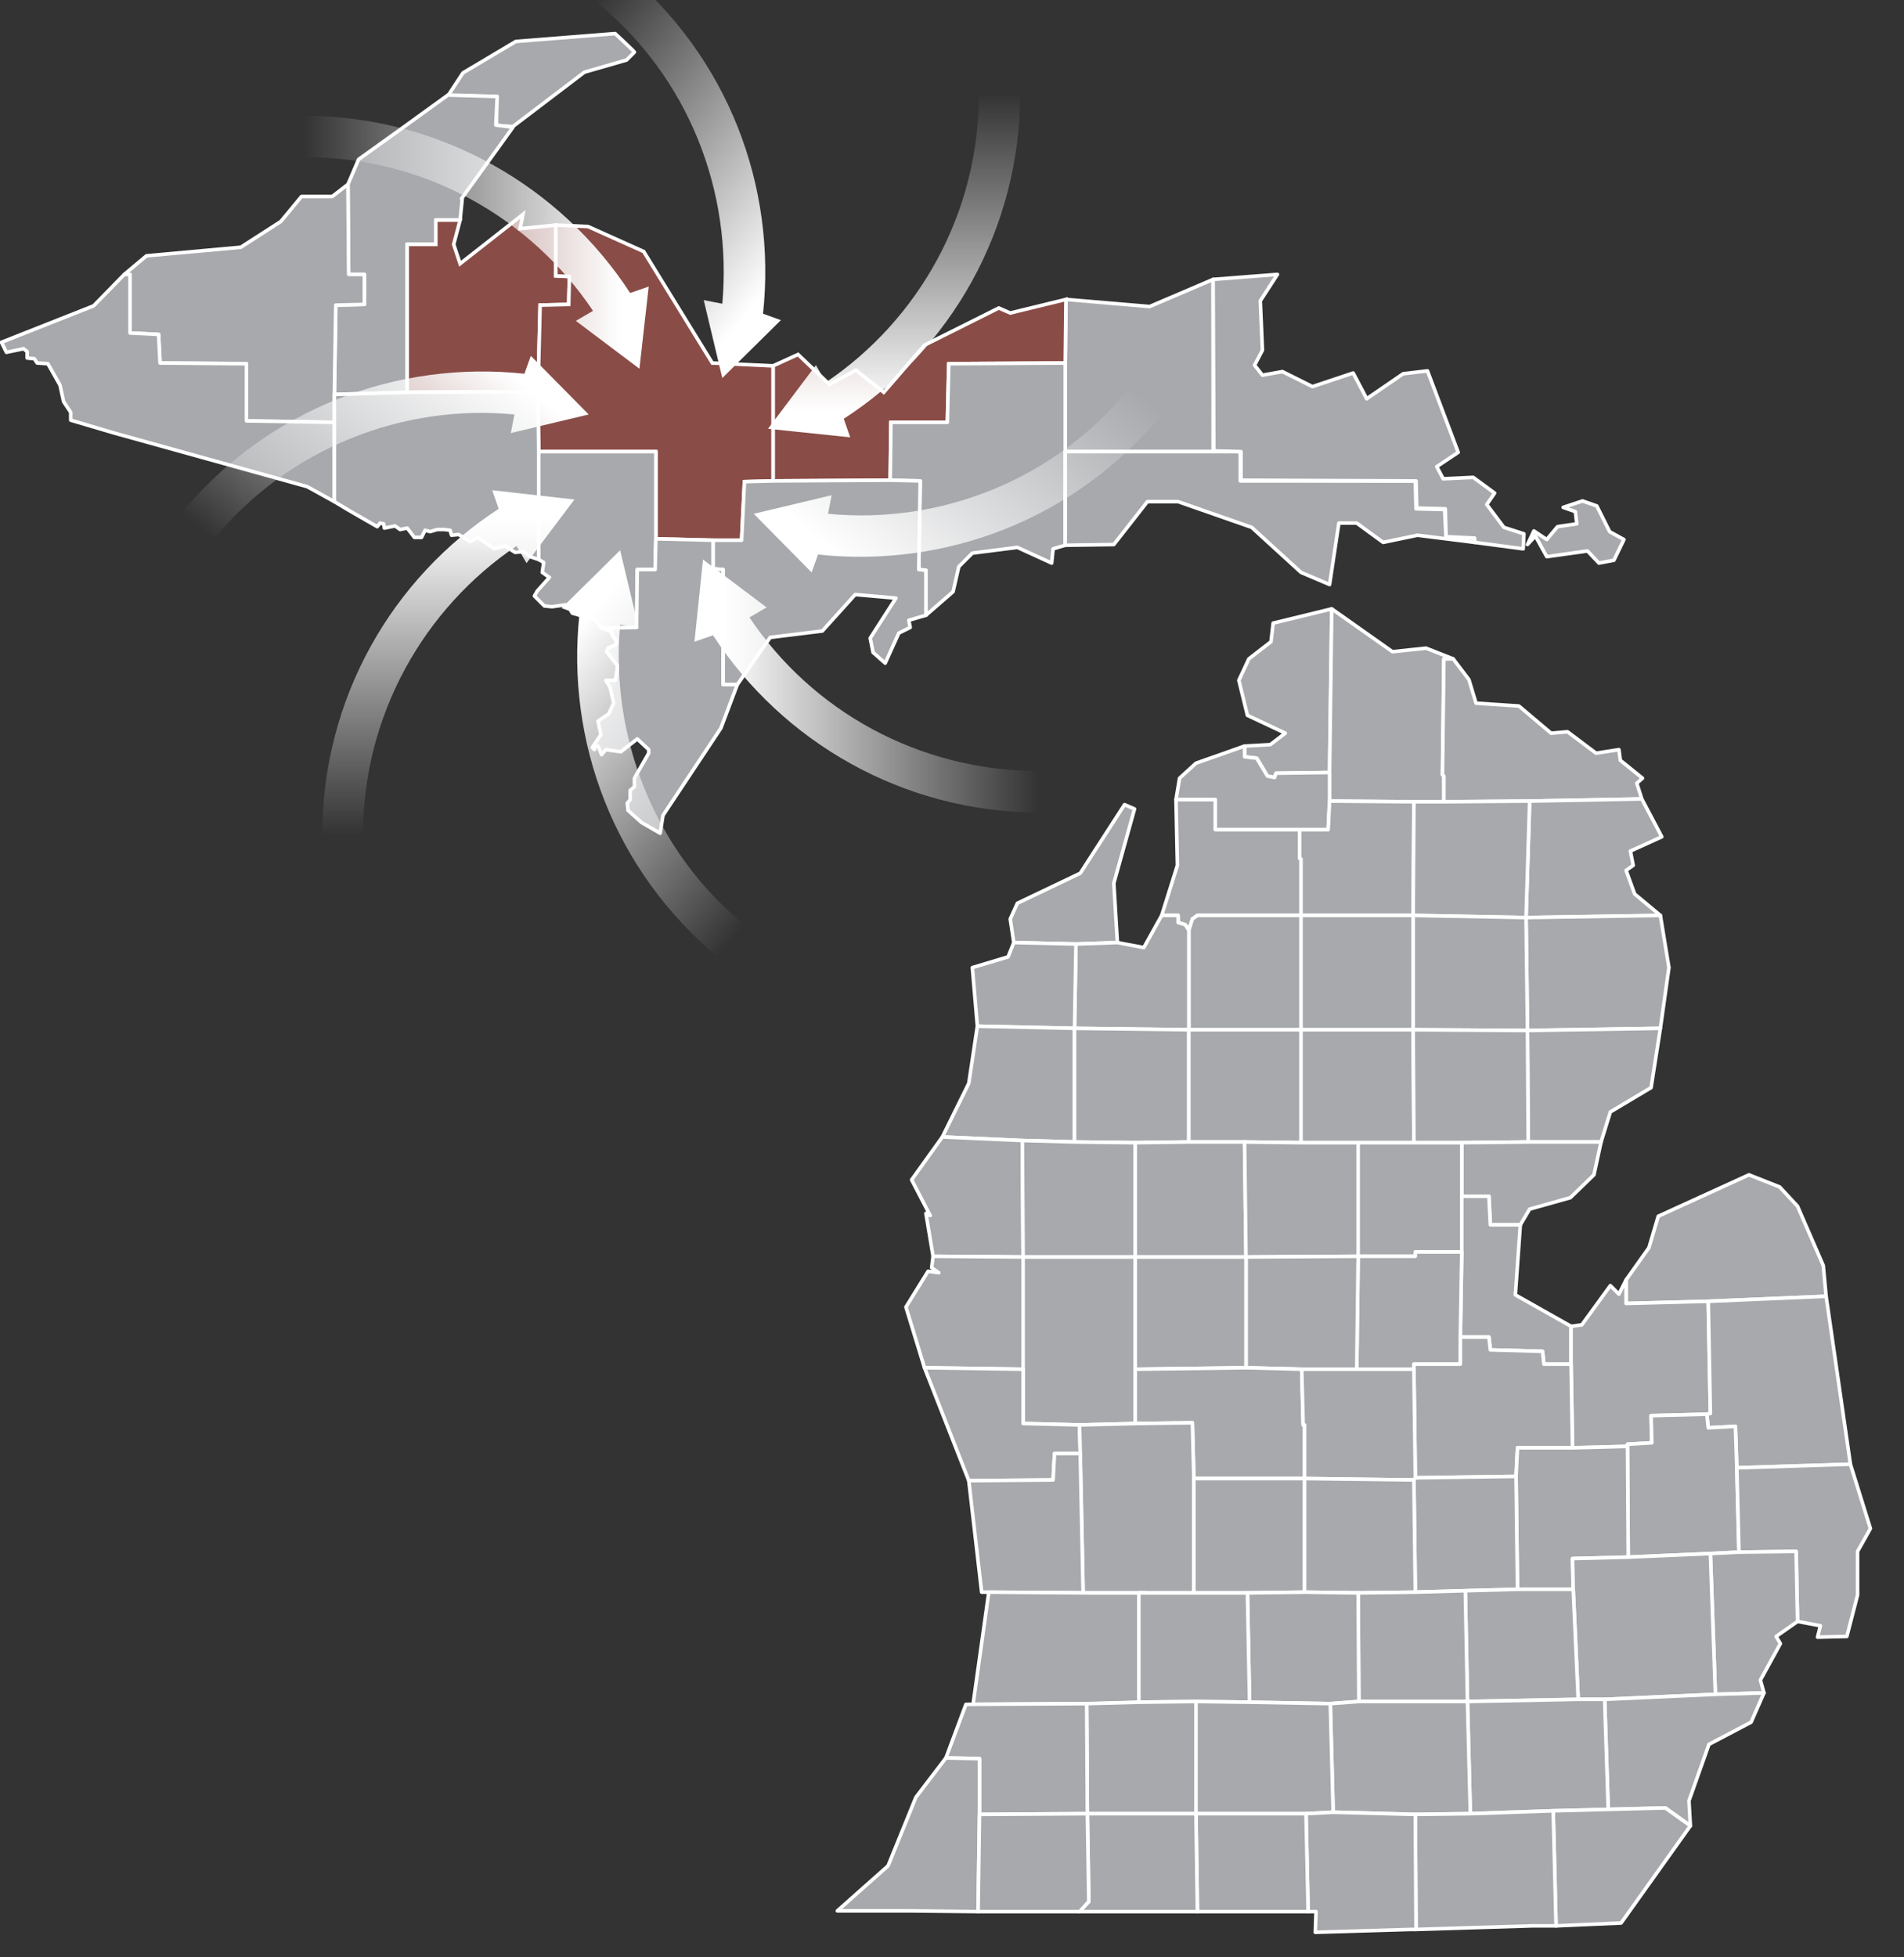 <?xml version="1.0" encoding="utf-8"?>
<!-- Generator: Adobe Illustrator 24.3.0, SVG Export Plug-In . SVG Version: 6.00 Build 0)  -->
<svg version="1.1" id="a" xmlns="http://www.w3.org/2000/svg" xmlns:xlink="http://www.w3.org/1999/xlink" x="0px" y="0px"
	 viewBox="0 0 266.5 273.9" style="enable-background:new 0 0 266.5 273.9;" xml:space="preserve">
<rect x="0" y="0" width="266.5" height="273.9" fill="#333333" stroke="none"/>
<style type="text/css">
	
		.st0{fill-rule:evenodd;clip-rule:evenodd;fill:#A7A9AC;stroke:#FFFFFF;stroke-width:0.5;stroke-linecap:round;stroke-linejoin:round;}
	.st1{fill-rule:evenodd;clip-rule:evenodd;fill:#8A4C47;stroke:#FFFFFF;stroke-width:0.5;stroke-miterlimit:10;}
	.st2{fill:#A7A9AC;stroke:#FFFFFF;stroke-width:0.5;stroke-linecap:round;stroke-linejoin:round;}
	.st3{fill:url(#SVGID_1_);}
	.st4{fill:url(#SVGID_2_);}
	.st5{fill:url(#SVGID_3_);}
	.st6{fill:url(#SVGID_4_);}
	.st7{fill:url(#SVGID_5_);}
	.st8{fill:url(#SVGID_6_);}
	.st9{fill:url(#SVGID_7_);}
	.st10{fill:url(#SVGID_8_);}
</style>
<polygon class="st0" points="149.1,63.2 149.1,50.8 149.2,41.9 160.9,42.9 169.8,39.1 169.8,63.2 "/>
<polygon class="st1" points="108.2,67.3 108.2,51.2 111.7,49.6 116.1,53.8 119.8,51.8 123.7,54.9 129.4,48.3 139.8,43.1 141.4,43.8 
	149.2,41.9 149.1,50.8 132.8,50.9 132.6,59.1 124.7,59.1 124.6,67.2 "/>
<polygon class="st0" points="129.6,86.1 129.6,79.8 128.6,79.7 128.8,67.3 124.6,67.2 124.7,59.1 132.6,59.1 132.8,50.9 149.1,50.8 
	149.1,63.2 149.1,76.3 147.4,76.8 147.2,78.8 142.4,76.6 136.1,77.4 134.2,79.3 133.4,82.8 "/>
<polygon class="st0" points="149.1,76.3 149.1,63.2 169.8,63.2 173.6,63.2 173.6,67.3 198.1,67.3 198.2,71.2 202.2,71.3 202.4,75.2 
	206.4,75.3 206.4,75.9 198.4,74.9 193.6,75.9 189.9,73.2 187.4,73.2 186.1,81.8 182.1,80.1 175.2,73.8 164.9,70.2 160.6,70.2 
	155.9,76.2 "/>
<path class="st0" d="M169.8,39.1l9-0.7l-2.4,3.7l0.3,6.9l-1.1,2.1l1.1,1.4l2.8-0.5l4.2,2.1l5.7-1.9l1.9,3.6l5.1-3.5l3.4-0.4
	l4.3,11.4l-3,2L202,67l4.2-0.2l3,2.2l-1.1,1.6l2.4,3.2l2.8,0.9l-0.1,2.1l-6.8-0.9v-0.6l-4-0.2l-0.1-3.9l-4-0.1l-0.1-3.8l-24.5-0.1
	v-4l-3.8-0.1L169.8,39.1L169.8,39.1L169.8,39.1z M213.8,76.2l1.1-1.2l1.6,2.9l5.7-0.8l1.6,1.7l2.1-0.4l1.4-2.9l-2-1.1l-1.8-3.6
	l-2-0.7l-2.7,0.9l1.7,0.6l0.2,1.7l-2.7,0.4l-1.5,1.8l-1.8-1.2L213.8,76.2L213.8,76.2L213.8,76.2z"/>
<polygon class="st0" points="174.2,104.4 177.8,104.2 179.9,102.6 174.6,100.1 173.4,95.2 174.8,92.2 177.9,89.8 178.2,87.2 
	186.4,85.2 186.1,108.1 178.6,108.2 178.4,108.8 177.4,108.6 175.9,106.1 174.2,105.9 "/>
<polygon class="st0" points="202.1,112.2 197.9,112.2 186.1,112.1 186.1,108.1 186.4,85.2 194.9,91.2 199.6,90.7 203.4,92.2 
	202.1,92.2 201.9,108.4 202.1,108.6 "/>
<polygon class="st0" points="202.1,112.2 202.1,108.6 201.9,108.4 202.1,92.2 203.4,92.2 205.6,95.1 206.6,98.4 212.6,98.8 
	217.1,102.6 219.4,102.4 223.4,105.4 226.6,104.9 226.8,106.4 229.9,108.9 229.1,109.6 229.8,111.8 214.1,112.1 "/>
<polygon class="st0" points="181.9,116.1 170.1,116.1 170.1,111.9 164.6,111.9 165.1,108.9 167.4,106.8 174.2,104.4 174.2,105.9 
	175.9,106.1 177.4,108.6 178.4,108.8 178.6,108.2 186.1,108.1 186.1,112.1 185.9,116.1 "/>
<polygon class="st0" points="213.6,128.4 214.1,112.1 229.8,111.8 232.6,117.1 228.2,119.1 228.6,121.1 227.6,121.8 228.8,125.1 
	232.4,128.1 "/>
<polygon class="st0" points="166.4,130.2 165.9,129.4 164.9,129.1 164.9,128.1 162.6,128.1 164.8,121.1 164.6,111.9 170.1,111.9 
	170.1,116.1 181.9,116.1 181.9,120.1 182.1,120.2 182.1,128.1 167.6,128.1 166.9,128.6 "/>
<polygon class="st0" points="197.8,128.1 182.1,128.1 182.1,120.2 181.9,120.1 181.9,116.1 185.9,116.1 186.1,112.1 197.9,112.2 "/>
<polygon class="st0" points="213.6,128.4 197.8,128.1 197.9,112.2 202.1,112.2 214.1,112.1 "/>
<polygon class="st0" points="141.9,131.9 141.4,128.6 142.4,126.4 151.2,122.2 157.4,112.6 158.8,113.2 155.9,123.6 156.4,131.9 
	150.6,132.1 "/>
<polygon class="st0" points="166.4,144.1 166.4,130.2 166.9,128.6 167.6,128.1 182.1,128.1 182.1,144.1 "/>
<polygon class="st0" points="197.8,144.1 182.1,144.1 182.1,128.1 197.8,128.1 "/>
<polygon class="st0" points="213.8,144.2 213.6,128.4 232.4,128.1 233.6,135.4 232.4,143.9 "/>
<polygon class="st0" points="150.4,143.9 150.6,132.1 156.4,131.9 160.1,132.6 162.6,128.1 164.9,128.1 164.9,129.1 165.9,129.4 
	166.4,130.2 166.4,144.1 "/>
<polygon class="st0" points="213.8,144.2 197.8,144.1 197.8,128.1 213.6,128.4 "/>
<polygon class="st0" points="150.4,143.9 136.8,143.6 136.1,135.4 141.1,133.9 141.9,131.9 150.6,132.1 "/>
<polygon class="st0" points="150.4,159.8 143.1,159.6 131.9,159.1 135.6,151.6 136.8,143.6 150.4,143.9 "/>
<polygon class="st0" points="232.4,143.9 231.1,152.2 225.4,155.6 224.1,159.8 213.9,159.8 213.8,144.2 "/>
<polygon class="st0" points="158.9,159.9 150.4,159.8 150.4,143.9 166.4,144.1 166.4,159.8 "/>
<polygon class="st0" points="182.1,159.9 174.2,159.8 166.4,159.8 166.4,144.1 182.1,144.1 "/>
<polygon class="st0" points="190.1,159.9 182.1,159.9 182.1,144.1 197.8,144.1 197.9,159.9 "/>
<polygon class="st0" points="204.6,159.9 197.9,159.9 197.8,144.1 213.8,144.2 213.9,159.8 "/>
<polygon class="st0" points="143.2,175.9 130.6,175.8 129.6,169.8 130.2,170.1 127.6,165.1 131.9,159.1 143.1,159.6 "/>
<polygon class="st0" points="158.9,175.9 143.2,175.9 143.1,159.6 150.4,159.8 158.9,159.9 "/>
<polygon class="st0" points="174.4,175.9 158.9,175.9 158.9,159.9 166.4,159.8 174.2,159.8 "/>
<polygon class="st0" points="224.1,159.8 223.1,164.4 219.8,167.6 214.1,169.2 212.8,171.4 208.6,171.4 208.4,167.4 204.6,167.4 
	204.6,159.9 213.9,159.8 "/>
<polygon class="st0" points="174.4,175.9 174.2,159.8 182.1,159.9 190.1,159.9 190.1,175.8 "/>
<polygon class="st0" points="204.6,175.2 198.1,175.2 198.1,175.8 190.1,175.8 190.1,159.9 197.9,159.9 204.6,159.9 204.6,167.4 "/>
<polygon class="st0" points="239.1,182.1 227.6,182.4 227.6,179.1 230.8,174.6 232.1,170.2 244.8,164.4 249.1,166.1 251.6,168.8 
	255.2,177.1 255.6,181.4 "/>
<polygon class="st0" points="204.4,187.1 204.6,175.2 204.6,167.4 208.4,167.4 208.6,171.4 212.8,171.4 212.1,181.2 219.9,185.6 
	219.9,190.9 216.1,190.9 215.9,189.1 208.6,188.9 208.4,187.1 "/>
<polygon class="st0" points="197.9,191.6 189.9,191.6 190.1,175.8 198.1,175.8 198.1,175.2 204.6,175.2 204.4,187.1 204.4,190.9 
	197.9,190.9 "/>
<polygon class="st0" points="143.2,191.6 129.4,191.4 126.8,182.9 129.9,177.9 131.4,178.1 130.4,177.4 130.6,175.8 143.2,175.9 "/>
<polygon class="st0" points="182.2,191.6 174.4,191.4 174.4,175.9 190.1,175.8 189.9,191.6 "/>
<polygon class="st0" points="158.9,199.2 151.1,199.4 143.2,199.2 143.2,191.6 143.2,175.9 158.9,175.9 158.9,191.6 "/>
<polygon class="st0" points="158.9,191.6 158.9,175.9 174.4,175.9 174.4,191.4 "/>
<polygon class="st0" points="227.8,202.4 220.1,202.6 219.9,190.9 219.9,185.6 221.4,185.4 225.4,179.9 226.6,181.1 227.6,179.1 
	227.6,182.4 239.1,182.1 239.4,197.8 238.9,197.9 231.1,198.1 231.2,201.9 227.8,202.1 "/>
<polygon class="st0" points="243.1,205.4 242.9,199.6 239.1,199.8 238.9,197.9 239.4,197.8 239.1,182.1 255.6,181.4 259,204.9 "/>
<polygon class="st0" points="212.2,206.6 198.1,206.8 197.9,191.6 197.9,190.9 204.4,190.9 204.4,187.1 208.4,187.1 208.6,188.9 
	215.9,189.1 216.1,190.9 219.9,190.9 220.1,202.6 212.4,202.6 "/>
<polygon class="st0" points="135.6,207.2 129.4,191.4 143.2,191.6 143.2,199.2 151.1,199.4 151.2,203.4 147.6,203.4 147.4,207.1 "/>
<polygon class="st0" points="182.6,206.9 167.1,206.9 166.9,199.1 158.9,199.2 158.9,191.6 174.4,191.4 182.2,191.6 182.4,199.4 
	182.6,199.4 "/>
<polygon class="st0" points="182.6,206.9 182.6,199.4 182.4,199.4 182.2,191.6 189.9,191.6 197.9,191.6 198.1,206.8 197.9,207.1 "/>
<polygon class="st0" points="239.4,217.4 227.9,217.9 227.8,202.4 227.8,202.1 231.2,201.9 231.1,198.1 238.9,197.9 239.1,199.8 
	242.9,199.6 243.1,205.4 243.4,217.2 "/>
<polygon class="st0" points="151.6,222.9 151.2,203.4 151.1,199.4 158.9,199.2 166.9,199.1 167.1,206.9 167.1,222.9 159.4,222.9 "/>
<polygon class="st0" points="220.2,222.4 212.4,222.4 212.2,206.6 212.4,202.6 220.1,202.6 227.8,202.4 227.9,217.9 220.1,218.1 "/>
<polygon class="st0" points="151.6,222.9 137.4,222.8 135.6,207.2 147.4,207.1 147.6,203.4 151.2,203.4 "/>
<polygon class="st0" points="251.6,226.9 251.4,217.1 243.4,217.2 243.1,205.4 259,204.9 261.8,213.9 260,217.1 260,223.2 
	258.5,229 254.4,229.1 254.8,227.5 "/>
<polygon class="st0" points="205.1,222.6 198.1,222.8 197.9,207.1 198.1,206.8 212.2,206.6 212.4,222.4 "/>
<polygon class="st0" points="167.1,222.9 167.1,206.9 182.6,206.9 182.6,222.8 174.6,222.9 "/>
<polygon class="st0" points="190.1,222.9 182.6,222.8 182.6,206.9 197.9,207.1 198.1,222.8 "/>
<polygon class="st0" points="240.1,237.1 239.4,217.4 243.4,217.2 251.4,217.1 251.6,226.9 248.6,229 249.2,230 246.4,235.1 
	246.9,236.9 "/>
<polygon class="st0" points="224.6,237.8 220.9,237.8 220.2,222.4 220.1,218.1 227.9,217.9 239.4,217.4 240.1,237.1 "/>
<polygon class="st0" points="205.4,238.1 205.1,222.6 212.4,222.4 220.2,222.4 220.9,237.8 "/>
<polygon class="st0" points="190.2,238.1 190.1,222.9 198.1,222.8 205.1,222.6 205.4,238.1 "/>
<polygon class="st0" points="153.1,238.4 136.2,238.5 138.4,222.8 152.6,222.9 160.4,222.9 160.4,238.2 "/>
<polygon class="st0" points="174.9,238.2 174.6,222.9 182.6,222.8 190.1,222.9 190.2,238.1 186.2,238.4 "/>
<polygon class="st0" points="159.4,238.2 159.4,222.9 167.1,222.9 174.6,222.9 174.9,238.2 167.4,238.1 "/>
<polygon class="st0" points="236.6,255.5 233.1,253 225.1,253.2 224.6,237.8 240.1,237.1 246.9,236.9 245.1,241 239.2,244.1 
	236.4,252 "/>
<polygon class="st0" points="217.4,253.4 205.8,253.8 205.4,238.1 220.9,237.8 224.6,237.8 225.1,253.2 "/>
<polygon class="st0" points="205.8,253.8 198.1,253.9 186.6,253.6 186.2,238.4 190.2,238.1 205.4,238.1 "/>
<polygon class="st0" points="152.2,253.8 152.1,238.4 159.4,238.2 167.4,238.1 167.4,253.8 "/>
<polygon class="st0" points="182.8,253.8 167.4,253.8 167.4,238.1 174.9,238.2 186.2,238.4 186.6,253.6 "/>
<polygon class="st0" points="137.1,253.9 137.1,246.1 132.4,246 135.2,238.5 152.1,238.4 152.2,253.8 "/>
<polygon class="st0" points="137.1,253.9 136.9,267.5 127.3,267.4 117.2,267.4 124.3,261.1 128.2,251.5 132.4,246 137.1,246.1 "/>
<polygon class="st0" points="217.8,269.5 217.4,253.4 225.1,253.2 233.1,253 236.6,255.5 226.9,269.1 "/>
<polygon class="st0" points="214.4,269.5 198.2,270 198.1,253.9 205.8,253.8 217.4,253.4 217.8,269.5 "/>
<polygon class="st0" points="197.4,270 184.1,270.4 184.2,267.5 183.1,267.5 182.8,253.8 186.6,253.6 198.1,253.9 198.2,270 "/>
<polygon class="st0" points="183.1,267.5 170.9,267.5 167.6,267.5 167.4,253.8 182.8,253.8 "/>
<polygon class="st0" points="155.8,267.5 151.1,267.5 152.4,266.1 152.2,253.8 167.4,253.8 167.6,267.5 "/>
<polygon class="st0" points="151.1,267.5 142.4,267.5 136.9,267.5 137.1,253.9 152.2,253.8 152.4,266.1 "/>
<path class="st2" d="M41.2-18.1l-1.5,2.7l0.3,1.9l1.7,1l3.6-1.3l4.2-5.4l9-3.6l4.2-6.9L41.2-18.1z M86.1,4.7L72.2,5.8l-7.4,4.4
	l-2.1,3.2l6.8,0.1v4.1l2.3,0.1l10-7.6l5.9-1.7l1.1-1.1C88.8,7.2,86.1,4.7,86.1,4.7z"/>
<polygon class="st0" points="71.8,17.8 69.4,17.5 69.6,13.5 62.7,13.3 56.2,18 50.2,22.3 48.7,25.8 48.8,38.4 51,38.4 51,42.6 
	47,42.7 46.8,55.2 57,54.9 57,34.2 61,34.2 61,30.8 64.4,30.8 64.7,27.8 64.6,27.8 "/>
<polygon class="st0" points="46.8,59.1 34.5,58.9 34.5,50.9 22.4,50.8 22.2,46.8 18.2,46.6 18.2,38.4 17.4,38.4 20.5,35.8 
	33.7,34.6 39.3,31 42.2,27.5 46.5,27.5 48.7,25.8 48.8,38.4 51,38.4 51,42.6 47,42.7 46.8,55.2 "/>
<polygon class="st1" points="57,54.9 57,34.2 61,34.2 61,30.8 64.4,30.8 63.5,34.2 64.4,36.9 73.2,30 72.8,32 77.8,31.5 77.8,38.6 
	79.7,38.7 79.6,42.6 75.6,42.7 75.3,54.8 "/>
<polygon class="st1" points="91.8,75.4 91.8,63.2 75.4,63.2 75.3,54.8 75.6,42.7 79.6,42.6 79.7,38.7 77.8,38.6 77.8,31.5 
	82.3,31.7 90.1,35.2 99.7,50.8 108.2,51.2 108.2,67.3 104.2,67.4 103.8,75.6 99.8,75.6 "/>
<polygon class="st0" points="46.8,70.2 43,68.1 16,60.6 9.9,58.8 9.9,57.7 8.9,56.2 8.4,53.9 6.7,50.9 5.2,50.8 4.8,50.2 3.8,50.1 
	3.8,49.2 3.3,48.8 0.9,49.3 0.2,47.9 13.1,42.8 17.4,38.4 18.2,38.4 18.2,46.6 22.2,46.8 22.4,50.8 34.5,50.9 34.5,58.9 46.8,59.1 
	"/>
<polygon class="st0" points="48.8,71.4 46.8,70.2 46.8,59.1 46.8,55.2 57,54.9 75.3,54.8 75.4,63.2 75.4,78.3 74.2,77.9 73.2,77.2 
	72.1,77.3 70.7,76.4 69.2,76.8 68.6,76.4 66.9,75.2 65.8,75.8 64.2,74.8 63.2,74.9 63,74.2 62.2,74.1 61.2,74.1 60.2,74.4 
	59.5,74.2 59,75.2 58,75.2 57,73.9 56,74.1 55.3,73.6 53.8,73.9 53.7,73.3 53.2,73.2 52.8,73.7 "/>
<polygon class="st0" points="84.2,87.9 83.2,86.7 80.1,85.8 79.4,84.6 77.3,84.9 76.2,84.8 74.8,83.4 75.2,82.7 76.9,80.8 
	75.9,80.1 76.1,78.7 75.4,78.3 75.4,63.2 91.8,63.2 91.8,75.4 91.7,79.7 89.2,79.7 89.1,87.8 "/>
<polygon class="st0" points="129.6,86.1 127.2,86.8 127.4,87.8 125.8,88.6 123.9,92.8 122.2,91.3 121.8,89.3 125.4,83.7 119.7,83.2 
	115.1,88.3 107.8,89.2 103.2,95.8 101.2,95.8 101.2,79.7 99.8,79.6 99.8,75.6 103.8,75.6 104.2,67.4 108.2,67.3 124.6,67.2 
	128.8,67.3 128.6,79.7 129.6,79.8 "/>
<polygon class="st0" points="84.2,87.9 89.1,87.8 89.2,79.7 91.7,79.7 91.8,75.4 99.8,75.6 99.8,79.6 101.2,79.7 101.2,95.8 
	103.2,95.8 100.9,101.9 92.8,114.1 92.4,116.6 89.8,115.1 87.9,113.4 87.8,112.4 88.2,111.9 88.2,110.6 88.8,110.1 88.8,108.9 
	90.8,105.4 90.8,104.9 89.2,103.4 86.9,105.2 84.8,104.9 84.2,105.6 83.7,104.4 83.3,104.4 83.2,104.9 82.9,104.6 84.1,102.8 
	83.7,100.9 85.2,99.9 85.9,98.4 85.4,96.2 84.8,95.2 86.1,95.2 86.4,93.7 86.4,93.1 84.9,91.2 85.1,90.7 86.2,90.2 86.3,89.8 
	85.7,88.9 85.6,88.4 "/>
<g>
	
		<linearGradient id="SVGID_1_" gradientUnits="userSpaceOnUse" x1="97.139" y1="-1458.7" x2="145.361" y2="-1458.7" gradientTransform="matrix(1 0 0 -1 0 -1362.7)">
		<stop  offset="0" style="stop-color:#FFFFFF"/>
		<stop  offset="8.000000e-02" style="stop-color:#FFFFFF"/>
		<stop  offset="0.2" style="stop-color:#FFFFFF;stop-opacity:0.87"/>
		<stop  offset="1" style="stop-color:#FFFFFF;stop-opacity:0"/>
	</linearGradient>
	<path class="st3" d="M104.9,86.4l2.4-1.4l-8.9-6.7l-1.2,11.5l2.6-0.9c9.7,14.9,26.6,24.8,45.7,24.8v-5.8
		C128.5,107.9,113.6,99.4,104.9,86.4z"/>
	
		<linearGradient id="SVGID_2_" gradientUnits="userSpaceOnUse" x1="-758.404" y1="-1290.03" x2="-710.235" y2="-1290.03" gradientTransform="matrix(0.634 -0.773 -0.773 -0.634 -398.075 -1320.5)">
		<stop  offset="0" style="stop-color:#FFFFFF"/>
		<stop  offset="8.000000e-02" style="stop-color:#FFFFFF"/>
		<stop  offset="0.2" style="stop-color:#FFFFFF;stop-opacity:0.87"/>
		<stop  offset="1" style="stop-color:#FFFFFF;stop-opacity:0"/>
	</linearGradient>
	<path class="st4" d="M115.9,71.9l0.5-2.6l-10.9,2.6l8.1,8.2l0.9-2.5c17.7,1.9,35.9-4.8,48.1-19.6l-4.5-3.7
		C147.5,67.3,131.5,73.4,115.9,71.9z"/>
	
		<linearGradient id="SVGID_3_" gradientUnits="userSpaceOnUse" x1="-1732.648" y1="-883.07" x2="-1684.447" y2="-883.07" gradientTransform="matrix(6.123234e-17 -1 -1 -6.123234e-17 -757.92 -1671.33)">
		<stop  offset="0" style="stop-color:#FFFFFF"/>
		<stop  offset="8.000000e-02" style="stop-color:#FFFFFF"/>
		<stop  offset="0.2" style="stop-color:#FFFFFF;stop-opacity:0.87"/>
		<stop  offset="1" style="stop-color:#FFFFFF;stop-opacity:0"/>
	</linearGradient>
	<path class="st5" d="M115.6,53.5l-1.4-2.4l-6.7,8.9l11.5,1.2l-0.9-2.6C133,49,142.8,32.1,142.8,13H137
		C137.1,29.9,128.5,44.8,115.6,53.5z"/>
	
		<linearGradient id="SVGID_4_" gradientUnits="userSpaceOnUse" x1="-1473.746" y1="489.665" x2="-1425.578" y2="489.665" gradientTransform="matrix(-0.773 -0.634 -0.634 0.773 -715.72 -1273.255)">
		<stop  offset="0" style="stop-color:#FFFFFF"/>
		<stop  offset="8.000000e-02" style="stop-color:#FFFFFF"/>
		<stop  offset="0.2" style="stop-color:#FFFFFF;stop-opacity:0.87"/>
		<stop  offset="1" style="stop-color:#FFFFFF;stop-opacity:0"/>
	</linearGradient>
	<path class="st6" d="M101.1,42.5L98.5,42l2.6,10.9l8.2-8.1l-2.5-0.9C108.7,26.2,102,8,87.2-4.2l-3.7,4.5
		C96.5,10.9,102.5,26.9,101.1,42.5L101.1,42.5z"/>
	
		<linearGradient id="SVGID_5_" gradientUnits="userSpaceOnUse" x1="-1157.34" y1="947.31" x2="-1109.118" y2="947.31" gradientTransform="matrix(-1 0 0 1 -1066.54 -913.41)">
		<stop  offset="0" style="stop-color:#FFFFFF"/>
		<stop  offset="8.000000e-02" style="stop-color:#FFFFFF"/>
		<stop  offset="0.2" style="stop-color:#FFFFFF;stop-opacity:0.87"/>
		<stop  offset="1" style="stop-color:#FFFFFF;stop-opacity:0"/>
	</linearGradient>
	<path class="st7" d="M83,43.5l-2.4,1.4l8.9,6.7l1.3-11.5L88.2,41c-9.7-14.9-26.6-24.8-45.7-24.8V22C59.4,21.9,74.3,30.5,83,43.5
		L83,43.5z"/>
	
		<linearGradient id="SVGID_6_" gradientUnits="userSpaceOnUse" x1="306.307" y1="1205.675" x2="354.475" y2="1205.675" gradientTransform="matrix(-0.634 0.773 0.773 0.634 -668.465 -955.61)">
		<stop  offset="0" style="stop-color:#FFFFFF"/>
		<stop  offset="8.000000e-02" style="stop-color:#FFFFFF"/>
		<stop  offset="0.2" style="stop-color:#FFFFFF;stop-opacity:0.87"/>
		<stop  offset="1" style="stop-color:#FFFFFF;stop-opacity:0"/>
	</linearGradient>
	<path class="st8" d="M72,58l-0.5,2.6L82.4,58l-8.1-8.2l-0.9,2.5c-17.7-1.9-35.9,4.8-48.1,19.6l4.5,3.7C40.4,62.6,56.5,56.5,72,58
		L72,58z"/>
	
		<linearGradient id="SVGID_7_" gradientUnits="userSpaceOnUse" x1="673.38" y1="371.38" x2="721.608" y2="371.38" gradientTransform="matrix(6.123234e-17 1 1 -6.123234e-17 -308.63 -604.78)">
		<stop  offset="0" style="stop-color:#FFFFFF"/>
		<stop  offset="8.000000e-02" style="stop-color:#FFFFFF"/>
		<stop  offset="0.2" style="stop-color:#FFFFFF;stop-opacity:0.87"/>
		<stop  offset="1" style="stop-color:#FFFFFF;stop-opacity:0"/>
	</linearGradient>
	<path class="st9" d="M72.3,76.4l1.4,2.4l6.7-8.9l-11.5-1.3l0.9,2.6c-14.9,9.7-24.7,26.5-24.7,45.7h5.7
		C50.8,100,59.4,85.1,72.3,76.4L72.3,76.4z"/>
	
		<linearGradient id="SVGID_8_" gradientUnits="userSpaceOnUse" x1="1021.96" y1="-575.045" x2="1070.128" y2="-575.045" gradientTransform="matrix(0.773 0.634 0.634 -0.773 -350.82 -1002.855)">
		<stop  offset="0" style="stop-color:#FFFFFF"/>
		<stop  offset="8.000000e-02" style="stop-color:#FFFFFF"/>
		<stop  offset="0.2" style="stop-color:#FFFFFF;stop-opacity:0.87"/>
		<stop  offset="1" style="stop-color:#FFFFFF;stop-opacity:0"/>
	</linearGradient>
	<path class="st10" d="M86.8,87.4l2.6,0.5L86.8,77l-8.2,8.1l2.5,0.9c-1.9,17.7,4.8,35.9,19.6,48.1l3.7-4.5
		C91.4,119,85.4,102.9,86.8,87.4L86.8,87.4L86.8,87.4z"/>
</g>
</svg>
